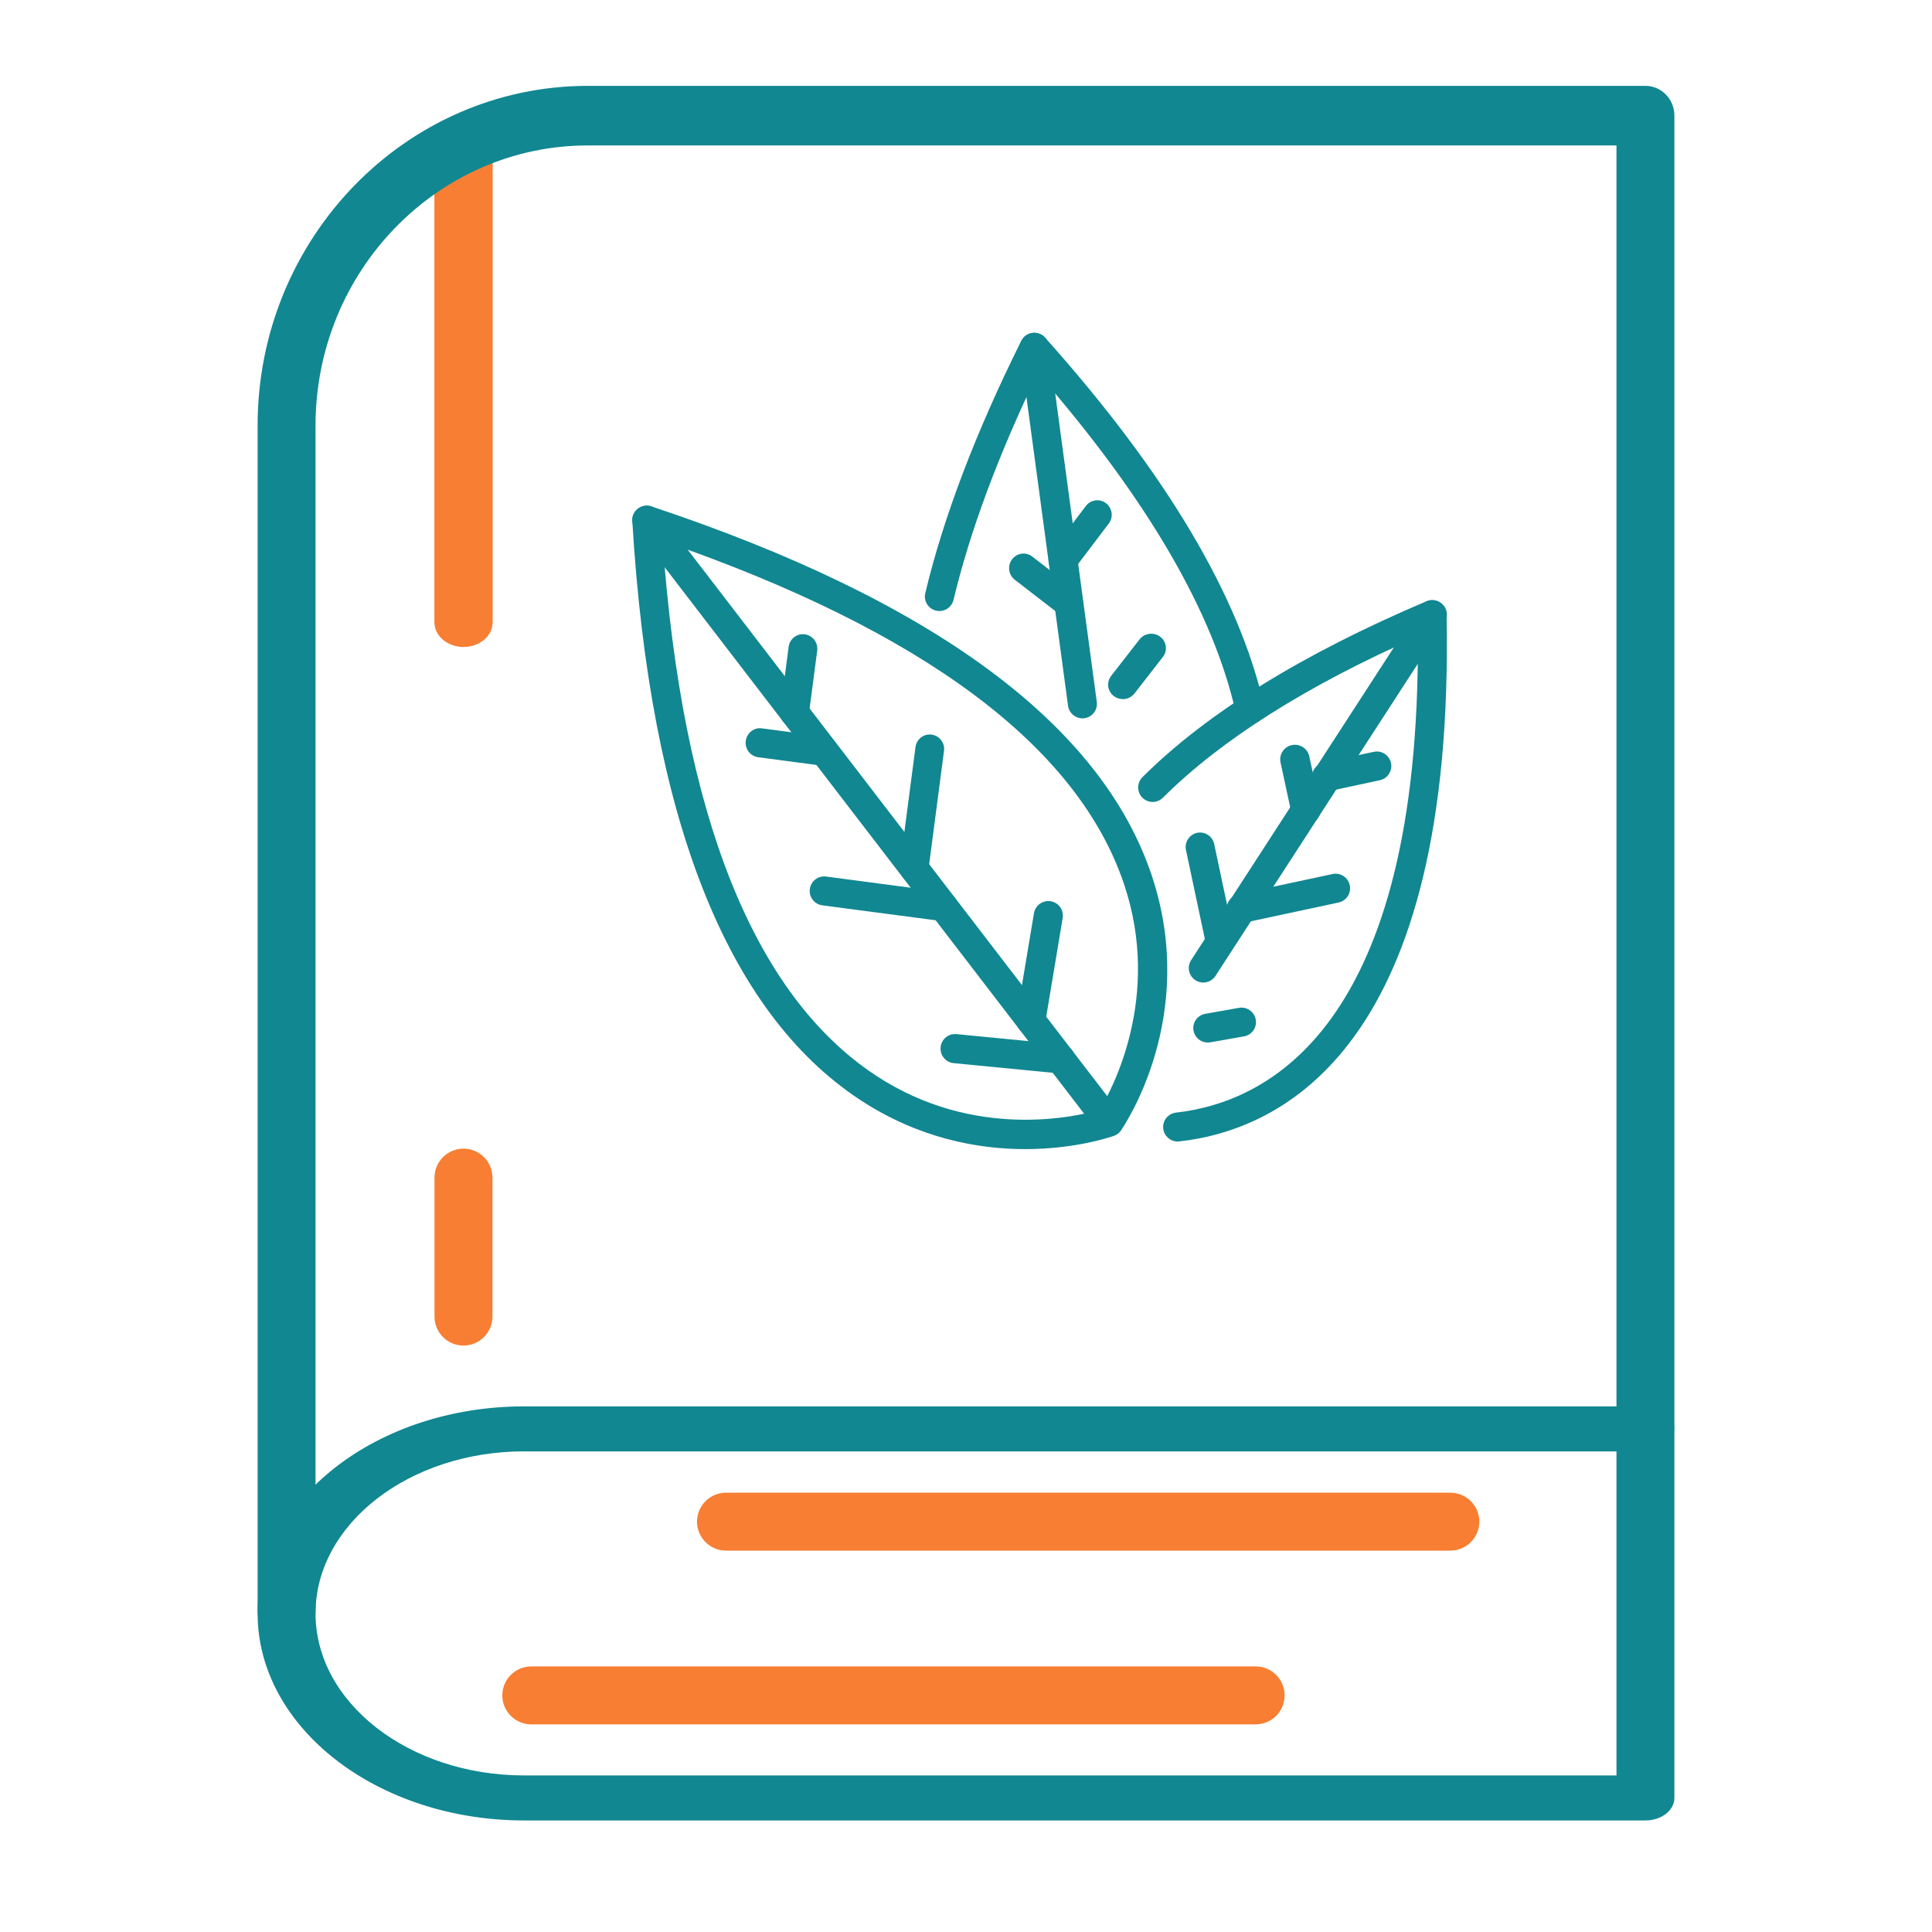<svg width="50" height="50" viewBox="0 0 50 50" fill="none" xmlns="http://www.w3.org/2000/svg">
<path d="M11.996 16.744C11.579 16.744 11.242 16.457 11.242 16.102V3.942C11.242 3.588 11.579 3.3 11.996 3.3C12.412 3.3 12.75 3.588 12.75 3.942V16.102C12.75 16.457 12.412 16.744 11.996 16.744Z" fill="#F77E32"/>
<path d="M11.995 34.823C11.581 34.823 11.245 34.487 11.245 34.074V30.477C11.245 30.063 11.581 29.727 11.995 29.727C12.409 29.727 12.745 30.063 12.745 30.477V34.074C12.745 34.487 12.409 34.823 11.995 34.823Z" fill="#F77E32"/>
<path d="M37.535 40.13H18.789C18.374 40.13 18.039 39.794 18.039 39.38C18.039 38.966 18.374 38.631 18.789 38.631H37.535C37.949 38.631 38.285 38.966 38.285 39.38C38.285 39.794 37.949 40.13 37.535 40.13Z" fill="#F77E32"/>
<path d="M32.496 44.626H13.75C13.336 44.626 13 44.291 13 43.877C13 43.463 13.336 43.127 13.75 43.127H32.497C32.911 43.127 33.246 43.463 33.246 43.877C33.246 44.291 32.911 44.626 32.496 44.626Z" fill="#F77E32"/>
<path d="M7.416 42.45C7.002 42.45 6.667 42.105 6.667 41.679V11.011C6.667 6.165 10.501 2.222 15.215 2.222H42.584C42.998 2.222 43.333 2.567 43.333 2.993V36.916C43.333 37.342 42.998 37.687 42.584 37.687C42.169 37.687 41.834 37.342 41.834 36.916V3.764H15.215C11.328 3.764 8.166 7.015 8.166 11.011V41.679C8.166 42.105 7.831 42.45 7.416 42.45Z" fill="#118791"/>
<path d="M42.584 47.113H13.565C9.761 47.113 6.667 44.709 6.667 41.755C6.667 38.8 9.761 36.397 13.565 36.397H42.584C42.998 36.397 43.333 36.657 43.333 36.979V46.53C43.333 46.852 42.998 47.113 42.584 47.113ZM13.565 37.561C10.588 37.561 8.166 39.443 8.166 41.755C8.166 44.067 10.588 45.948 13.565 45.948H41.834V37.562H13.565V37.561Z" fill="#118791"/>
<path d="M26.53 29.739C25.327 29.739 23.789 29.471 22.257 28.463C18.804 26.191 16.821 21.151 16.364 13.483C16.356 13.359 16.411 13.239 16.51 13.164C16.609 13.088 16.739 13.066 16.857 13.105C24.151 15.533 28.51 18.752 29.812 22.672C31.021 26.31 29.093 29.137 29.01 29.256C28.966 29.319 28.902 29.368 28.829 29.394C28.758 29.42 27.844 29.739 26.53 29.739ZM17.149 13.997C17.651 21.092 19.504 25.744 22.659 27.829C25.222 29.523 27.878 28.893 28.459 28.724C28.772 28.209 30.069 25.808 29.095 22.896C27.897 19.31 23.879 16.318 17.149 13.997Z" fill="#118791"/>
<path d="M28.698 29.415C28.585 29.415 28.473 29.364 28.399 29.268L16.441 13.69C16.314 13.525 16.345 13.29 16.51 13.164C16.674 13.038 16.91 13.069 17.036 13.233L28.995 28.811C29.121 28.976 29.09 29.211 28.926 29.337C28.858 29.39 28.777 29.415 28.698 29.415Z" fill="#118791"/>
<path d="M26.678 26.784C26.658 26.784 26.637 26.782 26.616 26.779C26.411 26.745 26.272 26.551 26.306 26.345L26.759 23.634C26.793 23.428 26.988 23.292 27.192 23.324C27.398 23.358 27.536 23.552 27.502 23.758L27.05 26.469C27.019 26.654 26.859 26.784 26.678 26.784Z" fill="#118791"/>
<path d="M23.659 22.844C23.643 22.844 23.626 22.843 23.61 22.841C23.406 22.814 23.262 22.626 23.289 22.42L23.693 19.334C23.72 19.129 23.907 18.983 24.11 19.012C24.314 19.039 24.458 19.227 24.431 19.432L24.027 22.518C24.002 22.707 23.843 22.844 23.659 22.844Z" fill="#118791"/>
<path d="M20.563 18.823C20.547 18.823 20.53 18.822 20.514 18.82C20.31 18.793 20.166 18.604 20.193 18.398L20.41 16.74C20.437 16.534 20.625 16.387 20.828 16.416C21.032 16.443 21.176 16.632 21.149 16.838L20.932 18.496C20.908 18.685 20.747 18.823 20.563 18.823Z" fill="#118791"/>
<path d="M27.445 27.781C27.433 27.781 27.421 27.78 27.408 27.779L24.681 27.514C24.474 27.494 24.323 27.309 24.343 27.102C24.363 26.895 24.546 26.742 24.753 26.763L27.481 27.028C27.687 27.048 27.838 27.233 27.819 27.44C27.8 27.635 27.636 27.781 27.445 27.781Z" fill="#118791"/>
<path d="M24.419 23.841C24.403 23.841 24.386 23.84 24.37 23.837L21.281 23.43C21.076 23.403 20.931 23.214 20.958 23.009C20.985 22.803 21.175 22.657 21.379 22.685L24.468 23.093C24.673 23.12 24.817 23.308 24.79 23.514C24.765 23.703 24.604 23.841 24.419 23.841Z" fill="#118791"/>
<path d="M21.323 19.819C21.307 19.819 21.291 19.818 21.274 19.816L19.623 19.597C19.417 19.57 19.273 19.381 19.3 19.174C19.327 18.968 19.516 18.82 19.72 18.85L21.372 19.069C21.577 19.096 21.721 19.285 21.694 19.491C21.669 19.681 21.508 19.819 21.323 19.819Z" fill="#118791"/>
<path d="M30.477 29.542C30.288 29.542 30.126 29.4 30.104 29.209C30.081 29.002 30.23 28.817 30.436 28.794C32.818 28.528 36.754 26.562 36.694 16.475C33.818 17.744 31.6 19.145 30.096 20.645C29.949 20.791 29.711 20.791 29.565 20.644C29.419 20.497 29.419 20.259 29.566 20.113C31.227 18.457 33.7 16.925 36.916 15.561C37.03 15.513 37.162 15.524 37.266 15.592C37.371 15.659 37.435 15.775 37.437 15.899C37.661 27.071 33.199 29.241 30.519 29.54C30.505 29.541 30.491 29.542 30.477 29.542Z" fill="#118791"/>
<path d="M31.141 25.428C31.071 25.428 31 25.409 30.937 25.368C30.763 25.255 30.713 25.023 30.826 24.849L36.755 15.703C36.868 15.529 37.1 15.479 37.274 15.592C37.448 15.705 37.498 15.937 37.385 16.111L31.456 25.257C31.385 25.368 31.264 25.428 31.141 25.428Z" fill="#118791"/>
<path d="M31.258 26.981C31.079 26.981 30.92 26.854 30.888 26.672C30.851 26.468 30.988 26.274 31.192 26.238L32.063 26.083C32.267 26.046 32.463 26.183 32.499 26.387C32.536 26.59 32.4 26.785 32.195 26.821L31.324 26.975C31.302 26.979 31.28 26.981 31.258 26.981Z" fill="#118791"/>
<path d="M32.127 23.887C31.954 23.887 31.798 23.766 31.76 23.589C31.716 23.386 31.846 23.186 32.049 23.142L34.486 22.62C34.687 22.577 34.889 22.706 34.932 22.91C34.976 23.113 34.846 23.313 34.643 23.357L32.206 23.879C32.18 23.884 32.153 23.887 32.127 23.887Z" fill="#118791"/>
<path d="M34.33 20.48C34.156 20.48 34.001 20.359 33.963 20.182C33.92 19.979 34.049 19.779 34.252 19.736L35.554 19.457C35.755 19.414 35.956 19.542 35.999 19.746C36.042 19.949 35.913 20.149 35.711 20.192L34.408 20.472C34.382 20.477 34.355 20.48 34.33 20.48Z" fill="#118791"/>
<path d="M31.575 24.733C31.403 24.733 31.248 24.612 31.21 24.436L30.693 22C30.65 21.797 30.778 21.598 30.98 21.554C31.18 21.511 31.38 21.64 31.423 21.843L31.94 24.279C31.983 24.482 31.855 24.681 31.653 24.725C31.627 24.73 31.601 24.733 31.575 24.733Z" fill="#118791"/>
<path d="M33.794 21.337C33.619 21.337 33.461 21.216 33.422 21.039L33.14 19.731C33.096 19.527 33.227 19.326 33.433 19.283C33.637 19.24 33.84 19.369 33.884 19.573L34.167 20.881C34.211 21.085 34.08 21.286 33.874 21.329C33.847 21.335 33.821 21.337 33.794 21.337Z" fill="#118791"/>
<path d="M32.349 18.741C32.177 18.741 32.021 18.622 31.983 18.448C31.405 15.851 29.681 12.896 26.857 9.657C25.833 11.783 25.1 13.755 24.677 15.525C24.629 15.727 24.426 15.851 24.224 15.803C24.022 15.755 23.898 15.553 23.946 15.351C24.415 13.387 25.251 11.19 26.43 8.821C26.485 8.709 26.592 8.633 26.716 8.616C26.84 8.601 26.964 8.645 27.047 8.738C30.178 12.238 32.086 15.45 32.717 18.285C32.762 18.488 32.634 18.688 32.431 18.733C32.404 18.739 32.376 18.741 32.349 18.741Z" fill="#118791"/>
<path d="M28.013 18.591C27.828 18.591 27.666 18.454 27.641 18.266L26.397 9.038C26.37 8.832 26.514 8.644 26.719 8.616C26.924 8.591 27.114 8.732 27.141 8.938L28.385 18.165C28.413 18.371 28.269 18.56 28.063 18.588C28.046 18.59 28.029 18.591 28.013 18.591Z" fill="#118791"/>
<path d="M29.059 18.093C28.978 18.093 28.897 18.068 28.828 18.016C28.661 17.891 28.629 17.657 28.756 17.492L29.491 16.548C29.618 16.384 29.857 16.352 30.024 16.477C30.192 16.602 30.224 16.837 30.096 17.001L29.362 17.945C29.287 18.042 29.174 18.093 29.059 18.093Z" fill="#118791"/>
<path d="M27.508 14.871C27.43 14.871 27.35 14.846 27.283 14.794C27.119 14.669 27.088 14.434 27.212 14.269L28.102 13.095C28.227 12.93 28.461 12.898 28.624 13.024C28.788 13.15 28.82 13.385 28.695 13.549L27.805 14.723C27.732 14.82 27.621 14.871 27.508 14.871Z" fill="#118791"/>
<path d="M27.656 15.983C27.577 15.983 27.498 15.958 27.43 15.906L26.262 15.004C26.099 14.877 26.067 14.641 26.192 14.475C26.317 14.309 26.551 14.277 26.714 14.403L27.882 15.306C28.046 15.432 28.077 15.669 27.953 15.835C27.879 15.932 27.768 15.983 27.656 15.983Z" fill="#118791"/>
</svg>
